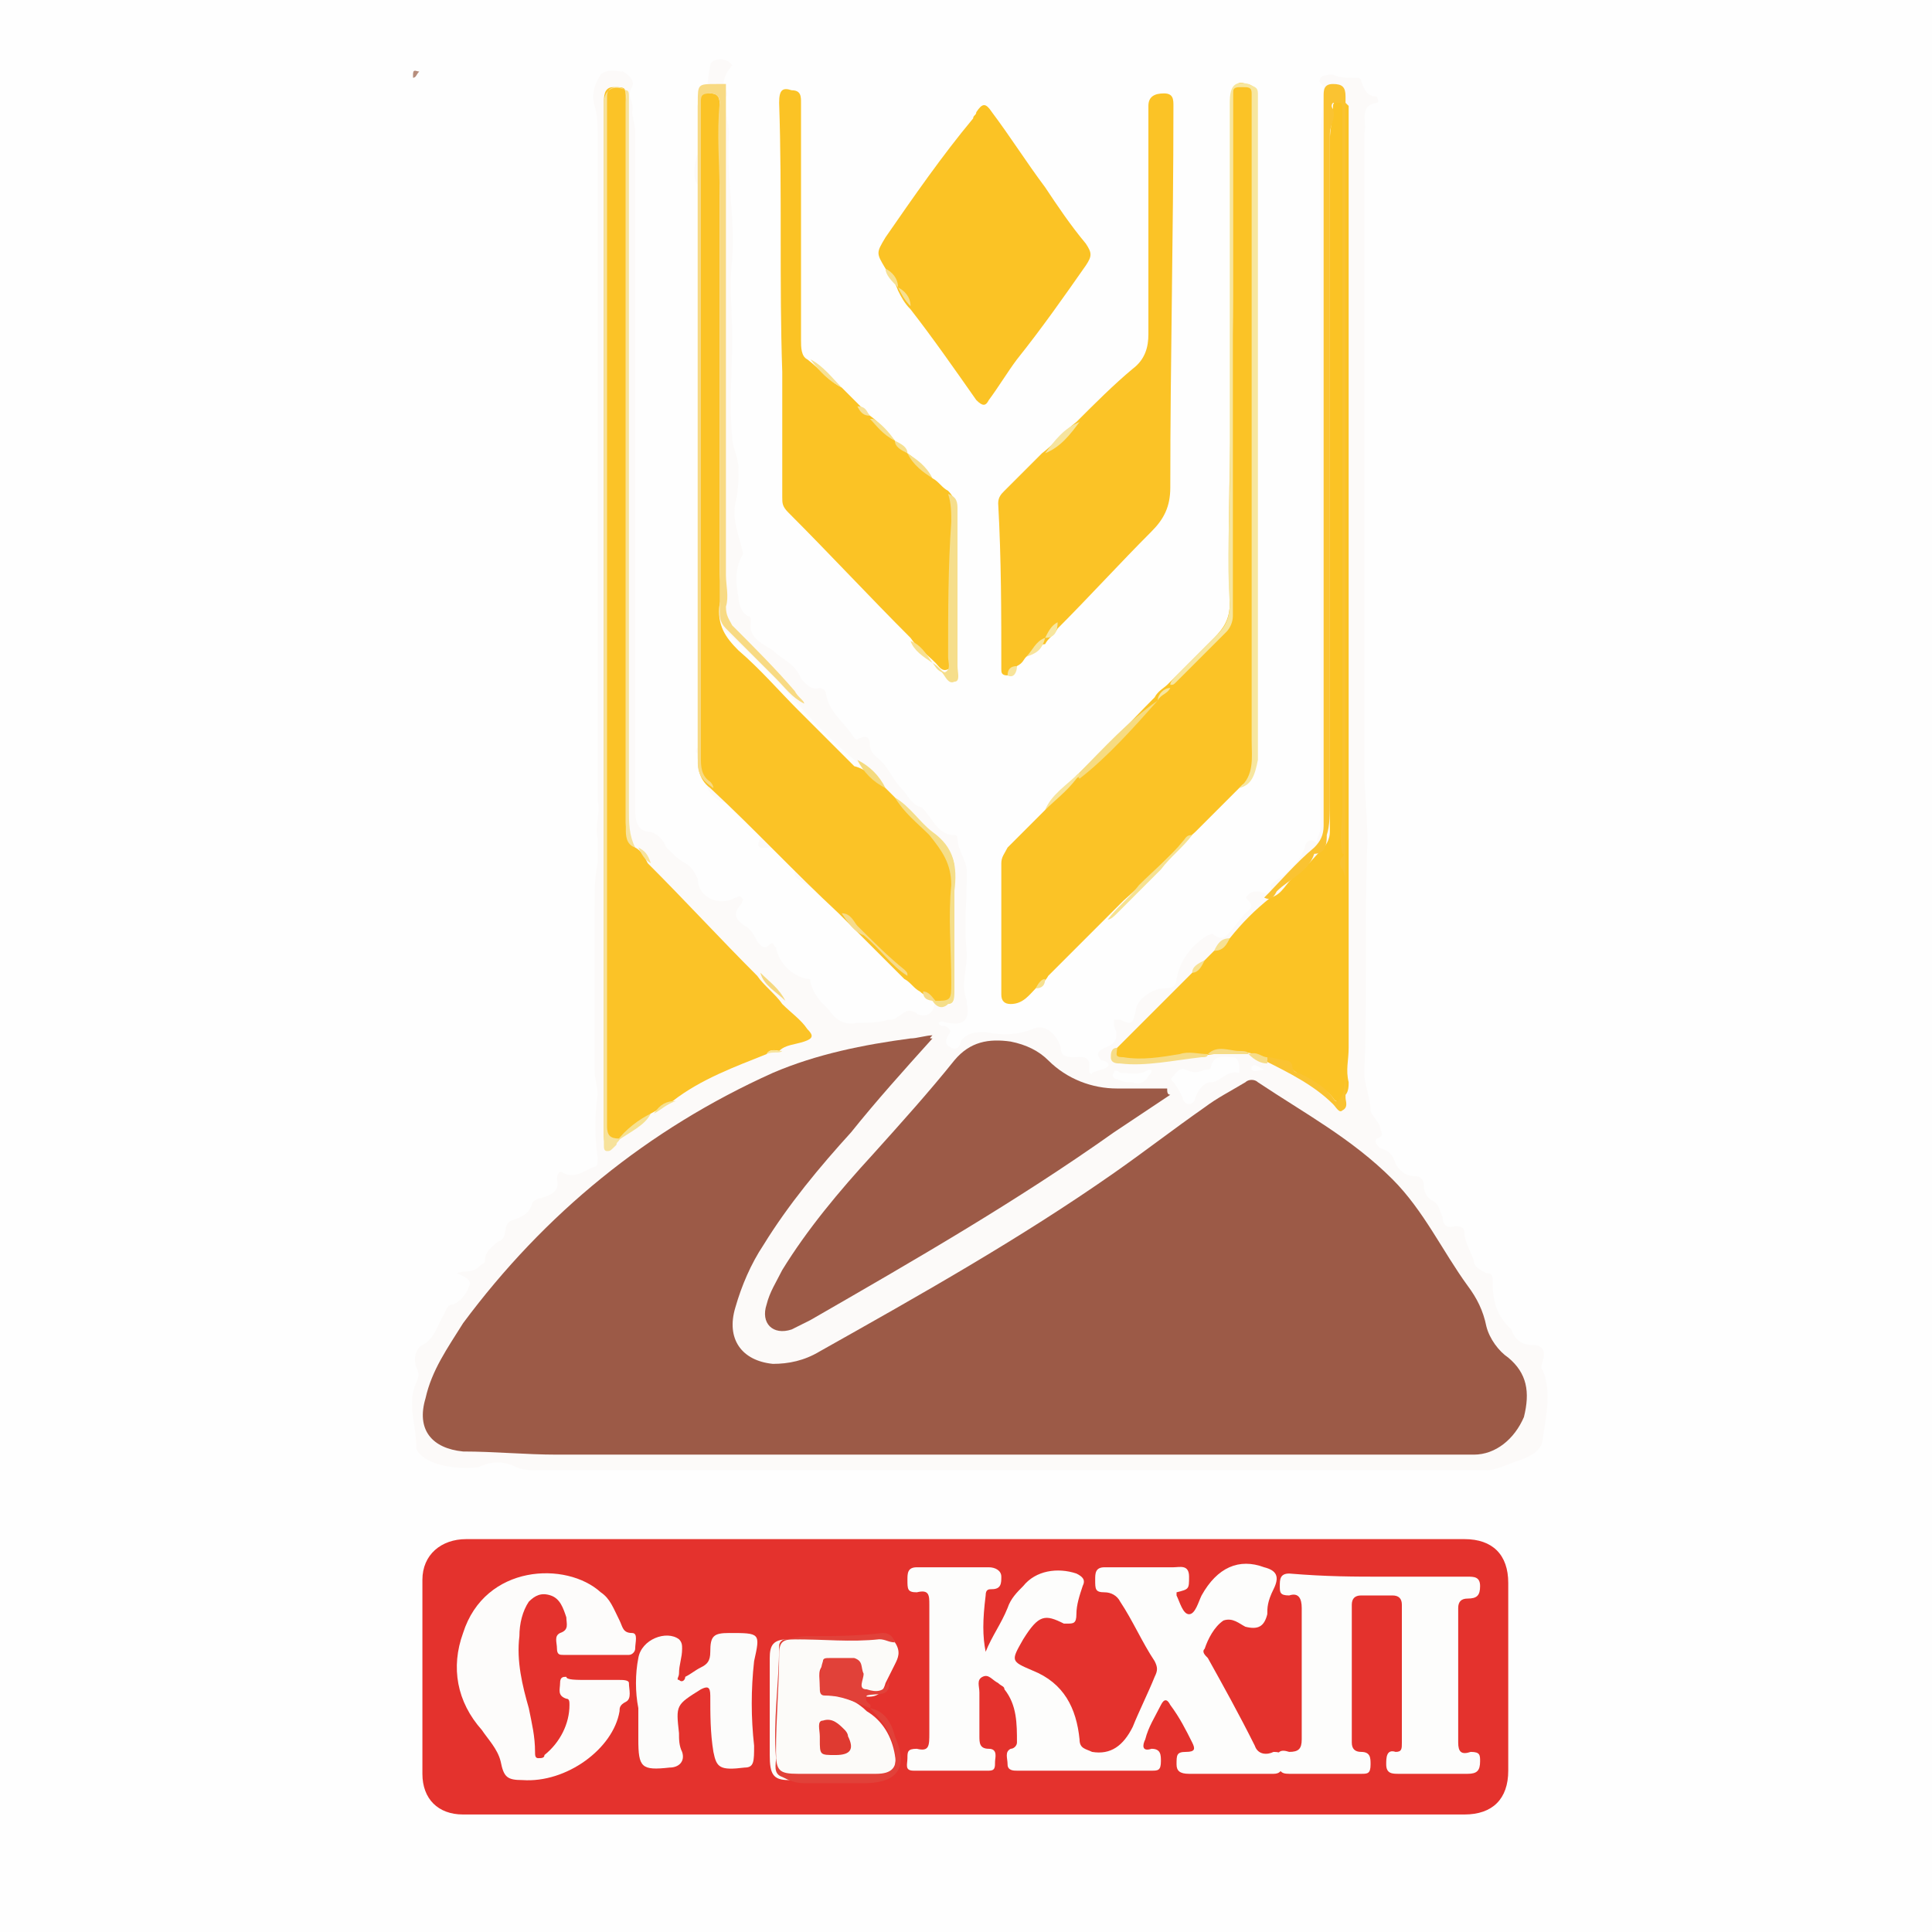 <svg width="96" height="96" viewBox="0 0 96 96" fill="none" xmlns="http://www.w3.org/2000/svg">
<rect x="0" y="0" width="96" height="96" fill="#333333" stroke="none"/>
<g clip-path="url(#clip0_2054_22010)">
<rect width="96" height="96" fill="white"/>
<path d="M102 49.422C102 67.459 102 85.496 102 103.534C102 104 101.845 104 101.534 104C65.459 104 29.385 104 -6.534 104C-7 104 -7 103.845 -7 103.534C-7 67.459 -7 31.385 -7 -4.534C-7 -5 -6.845 -5 -6.534 -5C29.541 -5 65.615 -5 101.534 -5C102 -5 102 -4.845 102 -4.534C102 13.348 102 31.385 102 49.422Z" fill="#FEFEFE"/>
<path d="M48.044 76.478C56.285 76.478 64.526 76.478 72.767 76.478C74.167 76.478 74.944 77.255 74.944 78.655C74.944 81.765 74.944 84.874 74.944 87.984C74.944 89.384 74.167 90.161 72.767 90.161C57.685 90.161 42.447 90.161 27.364 90.161C25.964 90.161 24.409 90.161 23.01 90.161C21.766 90.161 20.989 89.384 20.989 88.14C20.989 84.874 20.989 81.765 20.989 78.499C20.989 77.255 21.922 76.478 23.166 76.478C30.007 76.478 36.849 76.478 43.69 76.478C45.245 76.478 46.645 76.478 48.044 76.478Z" fill="#E4322D"/>
<path d="M35.916 4.33C36.071 4.485 36.227 4.64 36.071 4.796C35.916 5.418 36.227 6.04 36.227 6.662C36.071 8.683 36.538 10.86 36.382 12.882C36.227 14.126 36.382 15.525 36.382 16.769C36.382 18.479 36.227 20.034 36.382 21.745C36.382 22.211 36.693 22.678 36.693 23.3C36.693 23.922 36.693 24.388 36.538 25.01C36.382 25.787 36.693 26.565 36.849 27.187C36.849 27.342 37.004 27.498 36.849 27.653C36.538 28.275 36.538 28.897 36.693 29.675C36.693 29.986 36.849 30.452 37.16 30.608C37.315 30.608 37.315 30.763 37.315 30.919C37.16 31.696 37.937 32.007 38.404 32.318C38.87 32.785 39.492 32.94 39.803 33.718C39.959 33.873 40.27 34.34 40.736 34.184C40.892 34.184 41.047 34.34 41.047 34.495C41.203 35.428 41.98 35.894 42.447 36.672C42.602 36.827 42.602 36.672 42.758 36.672C43.069 36.516 43.224 36.672 43.224 36.983C43.224 37.294 43.38 37.449 43.535 37.605C44.157 38.071 44.312 38.693 44.779 39.16C45.09 39.471 45.245 39.937 45.712 40.093C45.867 40.093 46.023 40.404 46.178 40.559C46.489 41.026 46.8 41.492 47.422 41.492C47.578 41.492 47.578 41.648 47.578 41.648C47.578 42.27 48.044 42.736 48.044 43.358C48.044 44.758 47.889 46.001 48.044 47.401C48.044 48.178 47.733 48.956 48.044 49.733V49.889C48.2 50.666 47.889 50.977 47.111 50.822C46.956 50.822 46.8 50.666 46.645 50.822C46.645 50.977 46.8 50.977 46.956 50.977C47.267 51.133 47.267 51.288 47.111 51.444C46.956 51.755 46.956 51.91 47.267 52.066C47.578 52.221 47.733 51.91 47.733 51.755C48.044 51.288 48.511 51.288 48.977 51.288C49.755 51.444 50.532 51.444 51.31 51.133C51.931 50.822 52.553 51.444 52.709 52.066C52.709 52.377 52.864 52.532 53.331 52.532C53.642 52.532 54.264 52.377 54.108 53.154C54.108 53.309 54.264 53.465 54.264 53.309C54.575 53.154 54.886 53.154 55.041 52.999C55.197 52.843 54.886 52.688 54.73 52.688C54.419 52.377 54.575 52.221 54.886 52.066C55.352 51.91 55.663 51.599 55.352 50.977C55.352 50.822 55.352 50.666 55.352 50.666C55.508 50.666 55.508 50.666 55.663 50.666C56.285 50.977 56.285 50.822 56.441 50.2C56.441 49.733 57.218 49.111 57.84 49.111C58.307 49.111 58.462 48.956 58.462 48.645C58.618 47.712 59.24 46.934 60.017 46.468C60.173 46.468 60.173 46.312 60.328 46.468C60.795 46.779 60.95 46.468 61.106 46.312C61.416 46.001 61.572 45.69 61.883 45.379C62.038 45.224 62.349 45.069 62.038 44.758C61.883 44.602 61.883 44.602 62.038 44.447C62.194 44.291 62.349 44.291 62.505 44.291C62.816 44.291 63.282 44.758 63.127 43.98L63.282 43.825C64.06 43.358 64.526 42.892 64.837 42.114C64.837 41.959 64.993 41.648 65.304 41.803C65.459 41.959 65.459 41.803 65.459 41.648C65.615 41.337 65.615 41.181 65.615 40.87C65.615 29.519 65.615 18.013 65.615 6.662C65.615 5.884 65.77 5.262 65.77 4.485V4.33C65.77 4.174 65.459 4.174 65.615 3.863C65.77 3.708 66.081 3.708 66.237 3.708C66.548 3.863 66.859 3.863 67.325 3.863C67.481 3.863 67.636 3.863 67.636 4.019C67.792 4.485 67.947 4.796 68.414 4.796C68.414 4.796 68.569 5.107 68.414 5.107C67.481 5.262 67.947 6.04 67.792 6.662V6.817C67.792 17.235 67.792 27.809 67.792 38.227C67.792 39.315 67.947 40.559 67.947 41.803C67.792 45.69 67.947 49.578 67.792 53.309C67.792 53.931 68.103 54.553 68.103 55.175C68.103 55.331 68.414 55.642 68.569 55.953C68.569 56.264 68.88 56.419 68.414 56.575C68.258 56.73 68.414 56.886 68.569 57.041C69.036 57.197 69.191 57.352 69.347 57.819C69.502 58.13 69.813 58.441 70.28 58.441C70.591 58.441 70.746 58.596 70.746 58.907C70.746 59.218 70.902 59.529 71.213 59.685C71.523 59.84 71.523 60.151 71.679 60.462C71.679 60.773 71.835 61.084 72.301 60.929C72.457 60.929 72.767 60.929 72.767 61.24C72.767 61.706 73.079 62.173 73.234 62.639C73.234 62.95 73.545 63.105 73.856 63.261C74.167 63.261 74.167 63.416 74.167 63.727C74.167 64.505 74.322 65.282 74.944 65.904L75.1 66.06C75.255 66.526 75.566 66.837 76.188 66.837C76.655 66.837 76.81 67.148 76.655 67.615C76.655 67.77 76.499 67.926 76.655 68.081C77.121 69.17 76.81 70.414 76.655 71.502C76.655 72.124 75.877 72.435 75.411 72.591C74.944 72.746 74.322 73.057 73.856 73.057C73.389 73.057 73.079 73.057 72.612 73.057C57.374 73.057 41.98 73.057 26.742 73.057C26.431 73.057 25.964 73.057 25.653 72.901C25.031 72.591 24.409 72.591 23.787 72.901C22.544 73.057 20.989 72.746 20.678 71.969C20.678 71.969 20.678 71.969 20.678 71.813C20.678 70.725 20.211 69.792 20.678 68.703C20.833 68.392 20.833 68.237 20.678 67.926C20.522 67.459 20.678 66.993 20.989 66.837C21.611 66.526 21.766 65.749 22.077 65.282C22.233 64.972 22.233 64.816 22.544 64.816C22.855 64.66 23.166 64.35 23.321 63.883C23.477 63.572 23.01 63.416 22.699 63.261C23.166 63.105 23.477 63.261 23.787 62.95C23.943 62.795 24.098 62.795 24.098 62.639C24.098 62.173 24.409 62.017 24.72 61.706C25.342 61.551 24.876 60.773 25.498 60.618C25.964 60.462 26.275 60.307 26.431 59.84C26.431 59.685 26.742 59.529 26.897 59.529C27.364 59.374 27.83 59.218 27.675 58.596C27.675 58.285 27.83 58.13 27.986 58.285C28.608 58.596 29.074 58.13 29.541 57.974C29.696 57.974 29.696 57.819 29.696 57.508C29.541 56.419 29.541 55.486 29.696 54.398C29.696 53.931 29.541 53.62 29.541 53.154C29.541 50.511 29.541 47.867 29.541 45.069C29.541 44.291 29.541 43.669 29.696 42.892C29.696 42.581 29.696 42.114 29.696 41.648C29.541 41.026 29.852 40.404 29.696 39.782C29.696 39.471 29.696 39.16 29.696 39.004C29.696 28.275 29.696 17.546 29.696 6.662C29.696 6.195 29.696 5.729 29.541 5.262C29.385 4.64 29.541 4.174 29.852 3.708C30.163 3.397 30.629 3.552 30.94 3.552C31.251 3.708 31.562 4.019 31.407 4.33C31.096 4.796 31.562 5.107 31.407 5.573C31.407 5.729 31.562 6.195 31.562 6.506C31.562 17.702 31.562 29.053 31.562 40.248C31.562 40.87 31.718 41.337 32.34 41.337C32.806 41.492 32.962 41.803 33.117 42.114C33.428 42.425 33.739 42.736 34.05 42.892C34.361 43.047 34.516 43.358 34.672 43.669C34.672 44.602 35.76 45.069 36.538 44.602C36.693 44.602 36.693 44.447 36.849 44.602C37.004 44.758 36.849 44.758 36.849 44.913C36.382 45.379 36.538 45.69 37.004 46.001C37.315 46.157 37.471 46.468 37.626 46.779C37.782 46.934 37.937 47.245 38.248 46.934C38.404 46.779 38.404 46.934 38.559 47.09C38.715 47.867 39.337 48.489 40.114 48.645C40.27 48.645 40.27 48.645 40.27 48.8C40.425 49.422 40.736 49.733 41.203 50.2C41.514 50.666 41.98 50.977 42.602 50.822C43.069 50.822 43.69 50.822 44.157 50.666C44.312 50.666 44.468 50.666 44.623 50.511C44.934 50.355 45.09 50.044 45.556 50.355C45.712 50.511 46.178 50.511 46.334 50.2C46.489 49.889 46.489 49.578 46.178 49.267C46.023 49.111 45.867 48.956 45.712 48.956C45.401 48.956 44.934 48.956 45.09 48.334L44.934 48.178C44.779 48.178 44.623 48.023 44.623 48.023C44.468 47.245 43.846 47.401 43.38 46.934L43.224 46.779C43.38 46.312 42.758 46.157 42.602 45.846C42.602 45.69 42.602 45.69 42.447 45.69C41.98 45.69 41.98 45.379 41.98 45.224C41.98 44.758 41.825 44.758 41.514 44.602C40.892 44.447 40.27 44.136 39.648 43.669C39.492 43.514 39.492 43.514 39.492 43.358C39.492 42.27 39.337 42.114 38.248 42.114C37.937 42.114 37.471 42.27 37.782 41.648C37.782 41.492 37.782 41.492 37.782 41.492C37.626 41.337 37.471 41.181 37.315 41.026C37.004 40.404 36.538 40.093 35.76 39.782C35.138 39.471 34.827 38.693 35.138 37.916C35.294 37.605 35.138 37.294 34.827 37.449C34.516 37.449 34.516 37.294 34.672 37.138C34.827 36.827 34.827 36.516 35.138 36.361C35.294 36.361 35.294 36.205 35.294 36.05C35.294 35.117 35.449 34.34 35.294 33.407C35.138 32.785 35.138 32.318 35.138 31.696C35.138 31.23 35.449 30.919 35.294 30.608C35.294 30.452 35.449 30.141 34.983 30.141C34.827 30.141 34.827 29.675 34.983 29.519C35.294 29.208 35.294 29.053 34.983 28.742C34.827 28.742 34.827 28.586 34.827 28.431C35.138 27.498 34.983 26.72 34.827 25.787C34.672 24.855 34.827 23.922 34.983 23.144C34.983 22.989 35.138 22.833 34.983 22.833C34.827 21.9 34.983 20.967 35.138 20.034C35.294 19.412 35.138 18.946 34.983 18.324C34.827 18.013 34.827 17.702 34.827 17.391C34.827 16.302 34.672 15.214 34.983 14.126C35.138 13.659 34.827 13.193 34.827 12.882C34.983 11.949 35.138 11.016 34.983 10.083C34.983 9.772 35.138 9.305 34.672 9.15C34.361 8.994 34.516 7.595 34.827 7.439C35.138 7.284 35.138 7.128 34.983 6.973C34.516 6.662 34.672 6.351 34.983 6.04C35.138 5.884 35.294 5.729 34.983 5.418V5.262C35.138 4.64 35.138 4.019 35.294 3.241C35.294 2.93 36.071 2.775 36.382 3.241C35.76 4.019 36.071 4.174 35.916 4.33C35.76 4.485 35.605 4.485 35.449 4.485C34.827 4.33 34.827 4.64 34.827 5.107C34.827 15.991 34.827 26.876 34.827 37.76C34.827 38.227 34.983 38.538 35.294 38.849C36.693 40.093 37.937 41.337 39.337 42.736C40.114 43.514 41.047 44.291 41.825 45.224C42.913 46.312 44.001 47.401 45.09 48.489C45.401 48.645 45.556 48.956 45.867 49.267C46.023 49.578 46.178 49.578 46.489 49.733C46.489 49.733 46.645 49.733 46.645 49.889C47.422 50.044 47.422 49.889 47.422 49.111C47.422 47.09 47.422 45.224 47.422 43.203C47.422 42.892 47.422 42.581 47.111 42.425C46.178 41.492 45.401 40.715 44.468 39.782C44.312 39.626 44.001 39.471 43.846 39.16C43.535 38.693 43.069 38.227 42.447 37.76C41.358 36.827 40.425 35.894 39.492 34.806C38.404 33.562 37.315 32.474 36.071 31.385C35.605 30.919 35.449 30.608 35.605 29.986C35.605 29.519 35.605 29.053 35.605 28.742C35.605 20.967 35.605 13.037 35.605 5.262C35.916 4.951 35.76 4.64 35.916 4.33Z" fill="#FCFAF9"/>
<path d="M51.465 49.111C51.154 49.422 50.843 49.889 50.221 49.889C49.91 49.889 49.755 49.733 49.755 49.422C49.755 47.245 49.755 45.069 49.755 42.892C49.755 42.581 49.91 42.425 50.066 42.114C50.688 41.492 51.31 40.87 51.931 40.248C52.398 39.626 53.02 39.16 53.486 38.538C54.886 37.294 56.13 35.894 57.374 34.651C57.529 34.34 57.84 34.184 57.996 34.029C58.773 33.251 59.551 32.474 60.328 31.696C60.795 31.23 61.106 30.763 61.106 29.986C60.95 24.855 61.261 19.879 61.261 14.748C61.261 11.482 61.261 8.372 61.261 5.107C61.261 4.952 61.261 4.641 61.261 4.485C61.416 4.174 61.572 4.019 61.883 4.174C62.194 4.174 62.349 4.33 62.349 4.641C62.349 4.796 62.349 4.952 62.349 5.107C62.349 15.991 62.349 26.72 62.349 37.605C62.349 38.227 62.194 38.693 61.727 39.004C60.95 39.782 60.173 40.559 59.395 41.337C58.151 42.425 57.063 43.669 55.819 44.758C55.508 45.069 55.352 45.224 55.041 45.535C54.108 46.468 53.02 47.556 52.087 48.489C51.931 48.8 51.62 48.956 51.465 49.111Z" fill="#FBC326"/>
<path d="M50.999 32.629C50.843 32.785 50.843 32.94 50.532 33.096C50.377 33.251 50.221 33.407 50.066 33.562C49.755 33.562 49.755 33.407 49.755 33.251C49.755 30.452 49.755 27.809 49.599 25.01C49.599 24.699 49.755 24.544 49.91 24.388C50.532 23.766 51.154 23.144 51.776 22.522C52.398 22.056 52.864 21.434 53.486 20.967C54.419 20.034 55.352 19.101 56.285 18.324C56.907 17.857 57.063 17.235 57.063 16.613C57.063 13.348 57.063 10.083 57.063 6.817C57.063 6.351 57.063 5.729 57.063 5.263C57.063 4.796 57.374 4.641 57.84 4.641C58.307 4.641 58.307 4.952 58.307 5.263C58.307 11.638 58.151 17.857 58.151 24.233C58.151 25.166 57.84 25.788 57.218 26.409C55.663 27.964 54.108 29.675 52.553 31.23C52.398 31.541 52.087 31.696 51.931 32.007C51.62 32.007 51.31 32.474 50.999 32.629Z" fill="#FBC326"/>
<path d="M41.825 19.257C42.136 19.568 42.447 19.879 42.758 20.19C42.913 20.345 43.069 20.501 43.224 20.656C43.69 20.967 44.001 21.434 44.468 21.9C44.623 22.211 44.934 22.367 45.09 22.522C45.556 22.833 45.867 23.299 46.334 23.766C46.645 23.922 46.8 24.233 47.111 24.388C47.733 25.01 47.422 25.632 47.422 26.254C47.267 28.275 47.267 30.452 47.267 32.474V32.629C47.267 32.94 47.422 33.251 47.111 33.251C46.8 33.407 46.645 33.096 46.489 32.94C46.023 32.474 45.556 32.163 45.245 31.696C43.224 29.675 41.203 27.498 39.181 25.476C38.87 25.165 38.87 25.01 38.87 24.699C38.87 22.678 38.87 20.656 38.87 18.479C38.715 13.97 38.87 9.616 38.715 5.107C38.715 4.485 38.87 4.329 39.337 4.485C39.803 4.485 39.803 4.796 39.803 5.107C39.803 6.817 39.803 8.528 39.803 10.238C39.803 12.415 39.803 14.592 39.803 16.924C39.803 17.235 39.803 17.702 40.114 17.857C40.736 18.324 41.203 18.946 41.825 19.257Z" fill="#FBC325"/>
<path d="M44.001 13.348C43.535 12.571 43.535 12.571 44.001 11.793C45.401 9.772 46.8 7.75 48.355 5.884C48.355 5.729 48.511 5.729 48.511 5.573C48.822 5.107 48.977 5.107 49.288 5.573C50.221 6.817 50.999 8.061 51.931 9.305C52.553 10.238 53.175 11.171 53.953 12.104C54.264 12.571 54.264 12.726 53.953 13.193C52.864 14.748 51.776 16.302 50.532 17.857C50.066 18.479 49.599 19.257 49.133 19.879C48.977 20.19 48.822 20.19 48.511 19.879C47.422 18.324 46.334 16.769 45.245 15.37C44.934 15.059 44.779 14.748 44.623 14.437C44.468 13.97 44.157 13.659 44.001 13.348Z" fill="#FBC325"/>
<path d="M61.572 39.16C62.349 38.538 62.194 37.605 62.194 36.827C62.194 26.254 62.194 15.68 62.194 5.107C62.194 4.951 62.194 4.796 62.194 4.641C62.194 4.33 62.038 4.33 61.727 4.33C61.417 4.33 61.261 4.33 61.261 4.641C61.261 4.951 61.261 5.262 61.261 5.573C61.261 10.86 61.261 16.147 61.261 21.434C61.261 24.544 61.261 27.498 61.261 30.608C61.261 30.919 61.106 31.23 60.95 31.385C60.173 32.163 59.24 33.096 58.462 33.873C58.307 34.029 58.307 34.029 58.151 34.029C58.151 33.873 58.307 33.718 58.462 33.562C59.084 32.94 59.862 32.163 60.484 31.541C60.95 31.074 61.106 30.608 61.106 29.986C60.95 27.809 61.106 25.632 61.106 23.455C61.106 17.391 61.106 11.171 61.106 5.107C61.106 4.174 61.417 4.019 62.038 4.174C62.349 4.33 62.505 4.33 62.505 4.641C62.505 5.262 62.505 5.884 62.505 6.351C62.505 16.769 62.505 27.342 62.505 37.76C62.349 38.538 62.194 39.004 61.572 39.16Z" fill="#F7E69E"/>
<path d="M46.334 32.94C46.645 33.096 46.8 33.407 46.956 33.407C47.267 33.251 47.111 32.94 47.111 32.629C47.111 30.452 47.111 28.12 47.267 25.943C47.267 25.477 47.267 25.01 47.111 24.544C47.578 24.699 47.578 25.01 47.578 25.321C47.578 25.943 47.578 26.72 47.578 27.342C47.578 29.208 47.578 31.23 47.578 33.096C47.578 33.407 47.733 33.873 47.422 33.873C47.111 34.029 46.956 33.562 46.8 33.407C46.489 33.251 46.489 33.096 46.334 32.94Z" fill="#F6DE8B"/>
<path d="M55.041 45.691C55.508 45.069 56.13 44.602 56.596 43.98C57.374 43.203 58.151 42.581 58.773 41.803C58.929 41.648 58.929 41.492 59.24 41.492C58.773 42.114 58.151 42.581 57.685 43.203C56.907 43.98 56.285 44.602 55.508 45.38C55.352 45.535 55.197 45.691 55.041 45.691Z" fill="#F6E291"/>
<path d="M57.529 34.806C56.285 36.205 55.041 37.605 53.642 38.693C53.486 38.538 53.642 38.538 53.642 38.382C54.886 37.138 55.974 35.895 57.529 34.806C57.374 34.651 57.374 34.651 57.529 34.806Z" fill="#F6DB81"/>
<path d="M53.642 38.382C53.642 38.538 53.642 38.538 53.486 38.693C53.02 39.315 52.398 39.782 51.931 40.248C52.242 39.471 53.02 39.004 53.642 38.382Z" fill="#F7E49A"/>
<path d="M53.642 20.967C53.175 21.589 52.709 22.211 51.931 22.522C52.398 21.9 52.864 21.278 53.642 20.967Z" fill="#F6E49F"/>
<path d="M41.825 19.257C41.203 18.946 40.736 18.479 40.27 17.857C40.892 18.168 41.358 18.79 41.825 19.257Z" fill="#F7E193"/>
<path d="M46.334 32.94C45.867 32.629 45.401 32.318 45.245 31.852C45.712 32.007 46.023 32.474 46.334 32.94Z" fill="#F8E091"/>
<path d="M46.334 23.766C45.867 23.455 45.401 23.144 45.09 22.522C45.556 22.833 46.023 23.144 46.334 23.766Z" fill="#F6DE8B"/>
<path d="M44.468 21.9C43.846 21.589 43.535 21.123 43.224 20.812H43.38C43.691 20.967 44.157 21.434 44.468 21.9Z" fill="#F6E090"/>
<path d="M50.999 32.629C51.31 32.318 51.465 31.852 51.931 31.696C51.776 32.318 51.465 32.474 50.999 32.629Z" fill="#F8E49A"/>
<path d="M44.623 14.281C44.934 14.437 45.245 14.748 45.245 15.214C44.934 14.903 44.779 14.592 44.623 14.281Z" fill="#F7E091"/>
<path d="M44.001 13.348C44.312 13.504 44.623 13.815 44.623 14.281C44.312 13.97 44.001 13.659 44.001 13.348Z" fill="#F7E091"/>
<path d="M51.931 31.696C52.087 31.385 52.242 31.074 52.553 30.919C52.553 31.385 52.398 31.696 51.931 31.696Z" fill="#F7E69F"/>
<path d="M57.529 34.806C57.374 34.806 57.374 34.806 57.529 34.806C57.529 34.495 57.84 34.184 58.151 34.184C57.996 34.495 57.685 34.495 57.529 34.806Z" fill="#F7E69E"/>
<path d="M45.09 22.522C44.779 22.367 44.468 22.211 44.468 21.9C44.779 22.056 45.09 22.211 45.09 22.522Z" fill="#F6E090"/>
<path d="M43.224 20.656C42.913 20.656 42.758 20.501 42.602 20.19C43.069 20.19 43.069 20.501 43.224 20.656Z" fill="#F7E19A"/>
<path d="M51.465 49.111C51.62 48.8 51.776 48.645 51.931 48.645C51.931 48.956 51.776 49.111 51.465 49.111Z" fill="#F6E08E"/>
<path d="M50.066 33.562C50.066 33.251 50.221 33.096 50.532 33.096C50.532 33.407 50.377 33.718 50.066 33.562Z" fill="#F8E49A"/>
<path d="M20.833 3.552C20.678 3.708 20.678 3.863 20.522 3.863V3.708C20.522 3.397 20.678 3.552 20.833 3.552Z" fill="#B78E7D"/>
<path d="M48.977 82.076C49.288 81.298 49.755 80.676 50.066 79.899C50.221 79.432 50.532 79.121 50.843 78.81C51.465 78.033 52.553 77.877 53.486 78.188C53.797 78.344 53.953 78.499 53.797 78.81C53.642 79.277 53.486 79.743 53.486 80.21C53.486 80.676 53.331 80.676 53.02 80.676H52.864C51.931 80.21 51.62 80.21 50.843 81.454C50.221 82.542 50.221 82.542 51.31 83.009C52.864 83.63 53.486 84.874 53.642 86.429C53.642 86.896 53.953 86.896 54.264 87.051C55.197 87.207 55.819 86.74 56.285 85.807C56.596 85.03 57.063 84.097 57.374 83.32C57.529 83.009 57.529 82.853 57.374 82.542C56.752 81.609 56.285 80.521 55.663 79.588C55.508 79.277 55.197 79.121 54.886 79.121C54.419 79.121 54.419 78.966 54.419 78.499C54.419 78.188 54.419 77.877 54.886 77.877C55.974 77.877 57.218 77.877 58.307 77.877C58.618 77.877 59.084 77.722 59.084 78.344C59.084 78.966 59.084 78.966 58.462 79.121V79.277C58.618 79.588 58.773 80.21 59.084 80.21C59.395 80.21 59.551 79.588 59.706 79.277C60.484 77.877 61.572 77.411 62.816 77.877C63.438 78.033 63.593 78.344 63.282 78.966C62.971 79.588 62.971 79.899 62.971 80.21C62.816 80.832 62.505 80.987 61.883 80.832C61.572 80.676 61.261 80.365 60.795 80.521C60.328 80.832 60.017 81.454 59.862 81.92C59.706 82.076 59.862 82.231 60.017 82.387C60.795 83.786 61.572 85.185 62.349 86.74C62.505 87.207 62.971 87.207 63.282 87.051C63.749 87.051 63.749 87.207 63.749 87.518C63.749 87.984 63.593 88.14 63.282 88.14C61.883 88.14 60.484 88.14 59.084 88.14C58.618 88.14 58.462 87.984 58.462 87.673C58.462 87.207 58.462 87.051 58.929 87.051C59.395 87.051 59.395 86.896 59.24 86.585C58.929 85.963 58.618 85.341 58.151 84.719C57.996 84.408 57.84 84.408 57.685 84.719C57.374 85.341 57.063 85.807 56.907 86.429C56.752 86.74 56.752 87.051 57.218 86.896C57.685 86.896 57.685 87.207 57.685 87.518C57.685 87.984 57.529 87.984 57.218 87.984C55.041 87.984 52.709 87.984 50.532 87.984C50.377 87.984 50.066 87.984 50.066 87.673C50.066 87.362 49.91 87.051 50.221 86.896C50.377 86.896 50.532 86.74 50.532 86.585C50.532 85.652 50.532 84.719 49.91 83.942C49.91 83.786 49.755 83.786 49.599 83.63C49.288 83.475 49.133 83.164 48.822 83.32C48.511 83.475 48.666 83.786 48.666 84.097C48.666 84.874 48.666 85.496 48.666 86.274C48.666 86.585 48.666 86.896 49.133 86.896C49.599 86.896 49.444 87.362 49.444 87.518C49.444 87.829 49.444 87.984 49.133 87.984C47.889 87.984 46.645 87.984 45.401 87.984C44.934 87.984 45.09 87.673 45.09 87.362C45.09 87.051 45.09 86.896 45.556 86.896C46.178 87.051 46.178 86.74 46.178 86.118C46.178 83.942 46.178 81.92 46.178 79.743C46.178 79.277 46.178 78.966 45.556 79.121C45.09 79.121 45.09 78.966 45.09 78.499C45.09 78.188 45.09 77.877 45.556 77.877C46.8 77.877 47.889 77.877 49.133 77.877C49.444 77.877 49.755 78.033 49.755 78.344C49.755 78.655 49.755 78.966 49.288 78.966C49.133 78.966 48.977 78.966 48.977 79.277C48.822 80.521 48.822 81.298 48.977 82.076Z" fill="#FDFDFC"/>
<path d="M68.725 78.344C70.124 78.344 71.523 78.344 72.923 78.344C73.234 78.344 73.545 78.344 73.545 78.81C73.545 79.277 73.389 79.432 72.923 79.432C72.612 79.432 72.457 79.588 72.457 79.899C72.457 82.076 72.457 84.408 72.457 86.585C72.457 87.051 72.612 87.207 73.079 87.051C73.545 87.051 73.545 87.207 73.545 87.518C73.545 87.984 73.389 88.14 72.923 88.14C71.835 88.14 70.591 88.14 69.502 88.14C69.191 88.14 68.88 88.14 68.88 87.673C68.88 87.362 68.88 86.896 69.347 87.051C69.658 87.051 69.658 86.896 69.658 86.585C69.658 84.252 69.658 82.076 69.658 79.743C69.658 79.432 69.502 79.277 69.191 79.277C68.725 79.277 68.258 79.277 67.636 79.277C67.325 79.277 67.17 79.432 67.17 79.743C67.17 82.076 67.17 84.252 67.17 86.585C67.17 86.896 67.325 87.051 67.636 87.051C68.103 87.051 68.103 87.362 68.103 87.673C68.103 88.14 67.947 88.14 67.636 88.14C66.392 88.14 65.304 88.14 64.06 88.14C63.593 88.14 63.593 87.984 63.438 87.518C63.438 87.051 63.593 86.896 64.06 87.051C64.526 87.051 64.682 86.896 64.682 86.429C64.682 84.252 64.682 82.076 64.682 79.899C64.682 79.432 64.526 79.121 64.06 79.277C63.593 79.277 63.593 79.121 63.593 78.81C63.593 78.499 63.593 78.188 64.06 78.188C65.926 78.344 67.325 78.344 68.725 78.344Z" fill="#FDFDFC"/>
<path d="M29.23 83.475C29.696 83.475 30.163 83.475 30.785 83.475C30.94 83.475 31.251 83.475 31.251 83.63C31.251 83.942 31.407 84.408 31.096 84.564C30.785 84.719 30.785 84.874 30.785 85.03C30.474 86.896 28.141 88.606 25.964 88.451C25.187 88.451 25.031 88.295 24.876 87.518C24.72 86.896 24.254 86.429 23.943 85.963C22.699 84.564 22.388 82.853 23.01 81.143C24.098 77.722 28.141 77.566 29.852 79.121C30.318 79.432 30.474 79.899 30.785 80.521C30.94 80.832 30.94 81.143 31.407 81.143C31.718 81.143 31.562 81.609 31.562 81.92C31.562 82.076 31.407 82.231 31.251 82.231C30.163 82.231 29.074 82.231 27.986 82.231C27.83 82.231 27.675 82.231 27.675 81.92C27.675 81.609 27.519 81.298 27.83 81.143C28.297 80.987 28.141 80.676 28.141 80.365C27.986 79.899 27.83 79.432 27.364 79.277C26.897 79.121 26.586 79.277 26.275 79.588C25.964 80.054 25.809 80.676 25.809 81.298C25.653 82.542 25.964 83.786 26.275 84.874C26.431 85.652 26.586 86.274 26.586 87.051C26.586 87.207 26.586 87.362 26.742 87.362C26.897 87.362 27.053 87.362 27.053 87.207C27.83 86.585 28.297 85.652 28.297 84.719C28.297 84.564 28.297 84.408 28.141 84.408C27.675 84.252 27.83 83.942 27.83 83.63C27.83 83.32 27.986 83.32 28.141 83.32C28.141 83.475 28.608 83.475 29.23 83.475Z" fill="#FDFCFB"/>
<path d="M44.468 81.609C44.779 82.076 44.623 82.387 44.468 82.698C44.312 83.009 44.157 83.32 44.001 83.63C43.846 84.252 43.38 84.408 42.758 84.252C42.447 84.097 42.447 83.942 42.447 83.63C42.447 82.853 41.825 82.387 41.047 82.698C40.581 82.853 40.736 83.32 40.736 83.786C40.736 84.097 40.892 84.252 41.203 84.252C41.98 84.252 42.602 84.564 43.069 85.03C43.846 85.496 44.312 86.274 44.468 87.207C44.623 87.984 44.157 88.451 43.38 88.451C41.98 88.451 40.581 88.451 39.181 88.451C38.404 88.451 38.248 88.14 38.248 87.207C38.248 86.429 38.248 85.807 38.248 85.03C38.248 84.097 38.248 83.164 38.248 82.387C38.248 81.765 38.404 81.454 39.181 81.454C40.581 81.454 41.98 81.454 43.38 81.298C44.001 81.298 44.312 81.298 44.468 81.609Z" fill="#FCFBF9"/>
<path d="M31.718 84.874C31.562 84.097 31.562 83.164 31.718 82.387C31.873 81.454 33.117 80.987 33.739 81.454C33.894 81.609 33.894 81.765 33.894 81.92C33.894 82.387 33.739 82.698 33.739 83.164C33.739 83.32 33.583 83.475 33.739 83.475C33.894 83.631 34.05 83.475 34.05 83.32C34.361 83.164 34.516 83.009 34.827 82.853C35.138 82.698 35.294 82.542 35.294 82.076C35.294 81.298 35.449 81.143 36.227 81.143C37.782 81.143 37.782 81.143 37.471 82.542C37.315 83.942 37.315 85.341 37.471 86.74C37.471 87.518 37.471 87.829 37.004 87.829C35.76 87.984 35.605 87.829 35.449 87.051C35.294 86.118 35.294 85.186 35.294 84.252C35.294 83.786 35.138 83.786 34.827 83.942C33.584 84.719 33.583 84.719 33.739 86.118C33.739 86.429 33.739 86.74 33.894 87.051C34.05 87.518 33.739 87.829 33.273 87.829C31.873 87.984 31.718 87.829 31.718 86.429C31.718 86.118 31.718 85.496 31.718 84.874Z" fill="#FCFCFB"/>
<path d="M44.468 81.609C44.157 81.609 44.001 81.454 43.69 81.454C42.291 81.609 40.892 81.454 39.492 81.454C38.87 81.454 38.715 81.609 38.715 82.231C38.715 83.786 38.559 85.341 38.559 87.051C38.559 87.984 38.715 88.14 39.648 88.14C40.892 88.14 42.291 88.14 43.535 88.14C44.312 88.14 44.623 87.829 44.468 87.051C44.312 86.118 43.846 85.496 43.224 84.874C44.001 85.03 44.312 85.652 44.468 86.274C45.09 87.673 44.779 88.606 42.913 88.606C41.98 88.606 41.047 88.606 39.959 88.606C39.492 88.606 39.181 88.451 38.87 88.295C38.404 88.14 38.559 87.673 38.559 87.362C38.404 85.496 38.715 83.631 38.715 81.765C38.715 81.609 38.87 81.454 39.026 81.454C39.337 81.454 39.648 81.298 40.114 81.298C41.358 81.298 42.602 81.298 43.846 81.143C44.001 81.143 44.312 81.143 44.468 81.609Z" fill="#E14139"/>
<path d="M43.224 84.874C42.447 84.564 41.825 84.252 41.047 84.252C40.892 84.252 40.736 84.252 40.736 83.942C40.736 83.475 40.736 83.009 40.892 82.542C40.892 82.387 41.047 82.387 41.203 82.387C41.669 82.387 42.136 82.387 42.447 82.387C42.913 82.542 42.758 82.853 42.913 83.164C42.913 83.475 42.602 83.942 43.069 83.942C43.535 84.097 44.001 84.097 44.157 83.475C44.312 84.408 43.535 84.097 43.069 84.252C42.913 84.719 43.38 84.564 43.224 84.874Z" fill="#E14139"/>
<path d="M46.334 51.599C44.934 53.154 43.535 54.709 42.291 56.264C40.736 57.974 39.181 59.84 37.937 61.862C37.315 62.795 36.849 63.883 36.538 64.972C36.071 66.526 36.849 67.615 38.404 67.77C39.181 67.77 39.959 67.615 40.736 67.148C45.712 64.35 50.688 61.551 55.352 58.285C56.907 57.197 58.307 56.108 59.862 55.02C60.484 54.553 61.106 54.242 61.883 53.776C62.038 53.62 62.349 53.62 62.505 53.776C64.837 55.331 67.17 56.575 69.191 58.596C70.746 60.151 71.679 62.173 72.923 63.883C73.389 64.505 73.7 65.127 73.856 65.904C74.011 66.526 74.478 67.148 74.944 67.459C75.877 68.237 76.033 69.17 75.722 70.414C75.255 71.502 74.322 72.28 73.234 72.28C70.902 72.28 68.725 72.28 66.392 72.28C53.486 72.28 40.581 72.28 27.675 72.28C26.12 72.28 24.565 72.124 23.01 72.124C21.455 71.969 20.678 71.036 21.144 69.481C21.455 68.081 22.233 66.993 23.01 65.749C27.053 60.307 32.184 56.108 38.404 53.309C40.581 52.377 42.913 51.91 45.245 51.599C45.556 51.599 46.023 51.444 46.334 51.444C46.178 51.599 46.178 51.599 46.334 51.599Z" fill="#9C5A47"/>
<path d="M44.001 39.16C44.157 39.315 44.312 39.471 44.468 39.626C45.245 40.559 46.178 41.337 46.956 42.114C47.267 42.425 47.422 42.736 47.422 43.203C47.422 45.069 47.422 47.09 47.422 48.956C47.422 49.889 47.267 49.889 46.334 49.733C46.178 49.578 45.867 49.422 45.712 49.267C45.401 49.111 45.245 48.8 44.934 48.645C43.846 47.556 42.758 46.468 41.669 45.38C39.492 43.358 37.471 41.181 35.294 39.16C34.672 38.693 34.672 38.071 34.672 37.449C34.672 26.72 34.672 15.992 34.672 5.262C34.672 4.641 34.827 4.485 35.294 4.641C35.76 4.641 35.76 4.952 35.76 5.262C35.76 6.817 35.76 8.217 35.76 9.772C35.76 15.992 35.76 22.211 35.76 28.431C35.76 28.897 35.916 29.519 35.76 29.986C35.605 31.074 36.071 31.696 36.693 32.318C37.782 33.251 38.715 34.34 39.648 35.273C40.581 36.205 41.514 37.138 42.447 38.071C43.069 38.227 43.535 38.693 44.001 39.16Z" fill="#FBC326"/>
<path d="M38.093 52.377C36.538 52.999 34.827 53.621 33.428 54.709C33.117 54.864 32.651 55.175 32.34 55.331C31.718 55.797 31.096 56.264 30.629 56.73C30.007 56.886 30.007 56.886 30.007 56.264C30.007 51.288 30.007 46.157 30.007 41.181C30.007 40.715 30.007 40.248 30.007 39.782C30.007 28.275 30.007 16.613 30.007 5.107C30.007 4.796 30.007 4.33 30.474 4.33C31.096 4.33 31.096 4.33 31.096 4.952C31.096 8.683 31.096 12.415 31.096 16.302C31.096 24.544 31.096 32.629 31.096 40.87C31.096 41.337 31.251 41.803 31.562 42.114C31.873 42.27 32.029 42.581 32.184 42.892C34.05 44.758 35.76 46.623 37.626 48.489C37.937 48.956 38.559 49.422 38.87 49.889C39.337 50.355 39.803 50.666 40.114 51.133C40.425 51.444 40.425 51.599 39.959 51.755C39.492 51.91 39.026 51.91 38.715 52.221C38.715 52.221 38.248 52.066 38.093 52.377Z" fill="#FBC327"/>
<path d="M58.151 54.398C57.218 55.02 56.285 55.642 55.352 56.264C50.532 59.685 45.401 62.639 40.27 65.593C39.959 65.749 39.648 65.904 39.337 66.06C38.404 66.371 37.782 65.749 38.093 64.816C38.248 64.194 38.559 63.727 38.87 63.105C40.114 61.084 41.669 59.218 43.38 57.352C44.779 55.797 46.178 54.242 47.422 52.688C48.2 51.755 49.133 51.599 50.221 51.755C50.999 51.91 51.62 52.221 52.087 52.688C53.02 53.62 54.264 54.087 55.508 54.087C56.285 54.087 57.218 54.087 57.996 54.087C57.996 54.242 57.996 54.398 58.151 54.398Z" fill="#9C5A47"/>
<path d="M55.508 52.066C56.752 50.822 57.996 49.578 59.24 48.334C59.395 48.023 59.706 47.867 59.862 47.712C60.017 47.556 60.173 47.401 60.328 47.245C60.639 47.09 60.795 46.779 61.106 46.623C61.727 45.846 62.349 45.224 63.127 44.602C63.749 44.447 63.904 43.825 64.371 43.514C64.837 43.203 65.304 42.581 65.77 42.114C65.926 41.959 66.081 41.648 66.081 41.337C66.081 40.715 66.081 40.248 66.081 39.626C66.081 28.742 66.081 17.857 66.081 6.973C66.081 6.351 66.237 5.884 66.237 5.263C66.237 5.107 66.392 4.952 66.548 4.952C66.703 4.952 66.859 5.107 67.014 5.263C67.014 5.574 67.014 5.729 67.014 6.04C67.014 17.546 67.014 28.897 67.014 40.404C67.014 44.291 67.014 48.178 67.014 52.066C67.014 52.688 66.859 53.154 67.014 53.776C67.014 53.932 67.014 54.243 66.859 54.398C66.703 54.709 66.392 54.864 66.237 54.553C65.615 53.776 64.682 53.621 64.06 52.999C63.904 52.843 63.593 52.843 63.282 52.688C62.971 52.688 62.66 52.377 62.349 52.377C61.727 52.221 60.95 52.221 60.328 52.377C58.929 52.532 57.529 52.843 56.13 52.688C55.352 52.532 55.197 52.532 55.508 52.066Z" fill="#FBC325"/>
<path d="M62.971 52.532C63.282 52.532 63.593 52.688 63.904 52.688C64.06 52.688 64.215 52.843 64.215 52.999C64.215 53.154 64.371 53.31 64.526 53.31C65.148 53.621 65.77 53.932 66.237 54.553C66.392 54.864 66.548 54.709 66.703 54.398C66.859 53.932 66.859 53.31 66.859 52.688C66.859 49.733 66.859 46.934 66.859 43.98C66.859 43.669 66.859 43.514 66.703 43.203C66.548 43.047 66.548 42.736 66.703 42.581C66.703 42.581 66.859 42.425 66.703 42.425C66.548 41.648 66.703 40.87 66.703 40.093C66.703 28.897 66.703 17.857 66.703 6.662C66.703 6.195 66.703 5.884 66.703 5.418C66.703 5.263 66.703 5.107 66.548 5.107C66.392 5.107 66.392 5.107 66.237 5.107C66.081 5.263 66.237 5.418 66.237 5.418C66.392 5.884 66.081 6.195 66.081 6.662C66.081 12.726 66.081 18.79 66.081 24.855C66.081 29.83 66.081 34.806 66.081 39.782C66.081 40.404 66.081 41.026 65.926 41.492C65.926 41.803 65.926 42.425 65.304 42.425C64.993 43.358 64.06 43.669 63.438 44.291C63.282 44.602 63.127 44.758 62.816 44.602C63.593 43.825 64.371 42.892 65.304 42.114C65.615 41.803 65.77 41.492 65.77 41.026C65.77 29.053 65.77 17.08 65.77 5.107C65.77 4.952 65.77 4.952 65.77 4.796C65.77 4.485 65.77 4.174 66.237 4.174C66.703 4.174 66.859 4.33 66.859 4.796C66.859 5.263 66.859 5.729 66.859 6.351C66.859 22.367 66.859 38.382 66.859 54.398V54.553C66.859 54.709 67.014 55.02 66.703 55.175C66.548 55.331 66.392 55.02 66.237 54.864C65.304 53.932 64.06 53.31 62.816 52.688C62.971 52.688 62.971 52.688 62.971 52.532Z" fill="#FAC332"/>
<path d="M31.562 42.114C31.096 41.959 31.096 41.492 31.096 41.181C31.096 40.093 31.096 38.849 31.096 37.76C31.096 26.876 31.096 15.992 31.096 5.107C31.096 4.796 31.251 4.33 30.629 4.33C30.318 4.33 30.163 4.485 30.163 4.796C30.163 5.263 30.163 5.884 30.163 6.351C30.163 17.546 30.163 28.742 30.163 39.782C30.163 45.224 30.163 50.511 30.163 55.953C30.163 56.419 30.318 56.575 30.785 56.575C30.785 56.73 30.629 56.73 30.629 56.886C30.318 57.197 30.318 57.197 30.163 57.197C30.007 57.197 30.007 57.041 30.007 56.886C30.007 56.73 30.007 56.419 30.007 56.264C30.007 39.315 30.007 22.367 30.007 5.263V5.107C30.007 4.485 30.474 4.174 31.096 4.485C31.251 4.485 31.251 4.641 31.251 4.796C31.251 4.952 31.251 5.107 31.251 5.263C31.251 16.924 31.251 28.586 31.251 40.248C31.251 40.87 31.251 41.492 31.562 42.114Z" fill="#F7E29B"/>
<path d="M39.959 34.962C39.337 34.651 39.026 34.184 38.559 33.718C37.782 32.94 36.849 32.007 36.071 31.23C35.76 30.919 35.76 30.608 35.76 30.452C35.76 23.611 35.76 16.613 35.76 9.772C35.76 8.217 35.605 6.662 35.76 5.107C35.76 4.796 35.605 4.641 35.294 4.641C34.827 4.641 34.827 4.796 34.827 5.107C34.827 8.994 34.827 12.882 34.827 16.769C34.827 23.766 34.827 30.608 34.827 37.605C34.827 38.071 34.827 38.538 35.294 38.849C35.294 38.849 35.449 39.004 35.449 39.16C34.983 38.849 34.672 38.538 34.672 37.916C34.672 27.031 34.672 15.992 34.672 5.107C34.672 4.174 34.672 4.174 35.605 4.174C35.76 4.174 35.916 4.174 36.071 4.174C36.071 12.26 36.071 20.501 36.071 28.586C36.071 29.053 36.227 29.675 36.071 30.141C36.071 30.608 36.227 30.763 36.382 31.074C37.471 32.163 38.559 33.251 39.492 34.34C39.648 34.651 39.959 34.806 39.959 34.962Z" fill="#F8DA83"/>
<path d="M61.572 52.999C61.572 53.154 61.572 53.31 61.572 53.31C60.95 53.154 60.639 53.776 60.173 53.776C59.862 53.776 59.551 54.087 59.395 54.553C59.395 54.709 59.24 54.864 59.084 54.864C58.929 54.864 58.773 54.709 58.773 54.553C58.618 54.242 58.462 53.931 58.307 53.776C58.151 53.621 58.151 53.621 58.307 53.465C58.462 53.31 58.618 52.999 58.929 53.154C59.24 53.31 59.551 53.31 59.862 53.154C60.017 53.154 60.173 53.154 60.173 52.999C60.328 52.377 60.795 52.532 61.261 52.532C61.417 52.532 61.572 52.688 61.572 52.999Z" fill="#FEFEFE"/>
<path d="M46.334 49.733C47.267 49.733 47.267 49.733 47.267 48.8C47.267 47.245 47.111 45.535 47.267 43.98C47.267 42.892 46.8 42.27 46.178 41.492C45.556 40.87 44.934 40.404 44.468 39.626C45.245 40.093 45.712 40.87 46.334 41.337C47.422 42.114 47.578 43.047 47.422 44.291C47.422 46.001 47.422 47.556 47.422 49.267C47.422 49.578 47.422 49.889 47.111 49.889C46.956 50.044 46.645 50.2 46.334 49.733Z" fill="#F5DE89"/>
<path d="M55.508 52.066C55.508 52.377 55.352 52.532 55.819 52.532C56.752 52.688 57.685 52.532 58.618 52.377C59.084 52.221 59.551 52.377 60.017 52.377C60.017 52.532 59.862 52.532 59.706 52.532C58.307 52.688 56.907 52.999 55.663 52.843C55.508 52.843 55.197 52.843 55.197 52.532C55.197 52.377 55.197 52.066 55.508 52.066Z" fill="#F6DC88"/>
<path d="M41.825 45.38C42.291 45.38 42.447 45.846 42.602 46.002C43.38 46.779 44.157 47.556 44.934 48.178C45.09 48.334 45.09 48.334 45.09 48.489C44.312 48.023 43.69 47.09 42.913 46.468C42.447 46.312 42.136 45.846 41.825 45.38Z" fill="#F6DB8B"/>
<path d="M56.285 53.776C55.974 53.776 55.819 53.776 55.508 53.621C55.352 53.621 55.197 53.465 55.352 53.31C55.352 53.154 55.508 53.154 55.663 53.31C56.13 53.31 56.596 53.465 57.063 53.154C57.218 53.154 57.218 53.154 57.218 53.154C57.218 53.31 57.218 53.31 57.063 53.465C56.907 53.776 56.596 53.931 56.285 53.776Z" fill="#FEFEFE"/>
<path d="M60.017 52.377C60.484 51.91 61.106 52.221 61.572 52.221C61.727 52.221 62.038 52.221 62.038 52.377C61.417 52.377 60.639 52.377 60.017 52.377Z" fill="#F6DC88"/>
<path d="M44.001 39.16C43.38 38.849 42.913 38.382 42.602 37.76C43.224 38.071 43.69 38.538 44.001 39.16Z" fill="#F4DA7E"/>
<path d="M30.629 56.73C31.096 56.108 31.718 55.642 32.34 55.331C32.029 55.953 31.251 56.264 30.629 56.73Z" fill="#F6E191"/>
<path d="M39.026 49.733C38.559 49.267 37.937 48.956 37.782 48.334C38.248 48.8 38.715 49.111 39.026 49.733Z" fill="#F5D880"/>
<path d="M32.495 55.331C32.806 54.864 33.117 54.709 33.583 54.709C33.117 54.864 32.806 55.175 32.495 55.331Z" fill="#F6E191"/>
<path d="M62.971 52.532C62.971 52.688 62.971 52.688 62.971 52.843C62.66 52.843 62.349 52.688 62.038 52.377C62.505 52.221 62.66 52.532 62.971 52.532Z" fill="#F6DC88"/>
<path d="M32.34 42.892C32.029 42.736 31.873 42.425 31.718 42.114C32.029 42.27 32.184 42.425 32.34 42.892Z" fill="#F7E29B"/>
<path d="M62.816 53.154C62.505 53.154 62.349 53.31 62.194 53.154V52.999C62.349 52.843 62.505 52.999 62.816 53.154Z" fill="#FEFEFE"/>
<path d="M59.862 47.712C59.706 48.023 59.551 48.334 59.24 48.334C59.24 48.023 59.551 47.867 59.862 47.712Z" fill="#F7E193"/>
<path d="M61.106 46.623C60.95 46.934 60.795 47.245 60.328 47.245C60.484 46.934 60.639 46.623 61.106 46.623Z" fill="#F7E193"/>
<path d="M38.093 52.377C38.248 52.066 38.559 52.221 38.87 52.221C38.715 52.377 38.404 52.221 38.093 52.377Z" fill="#F7E49D"/>
<path d="M45.867 49.267C46.178 49.267 46.334 49.578 46.489 49.733C46.023 49.733 45.867 49.578 45.867 49.267Z" fill="#F6DB8B"/>
<path d="M41.514 87.207C40.736 87.207 40.736 87.207 40.736 86.429V86.274C40.736 85.963 40.581 85.496 40.892 85.496C41.358 85.341 41.669 85.652 41.98 85.963C41.98 85.963 42.136 86.118 42.136 86.274C42.447 86.896 42.291 87.207 41.514 87.207Z" fill="#DF3A31"/>
</g>
<defs>
<clipPath id="clip0_2054_22010">
<rect width="96" height="96" fill="white"/>
</clipPath>
</defs>
</svg>
